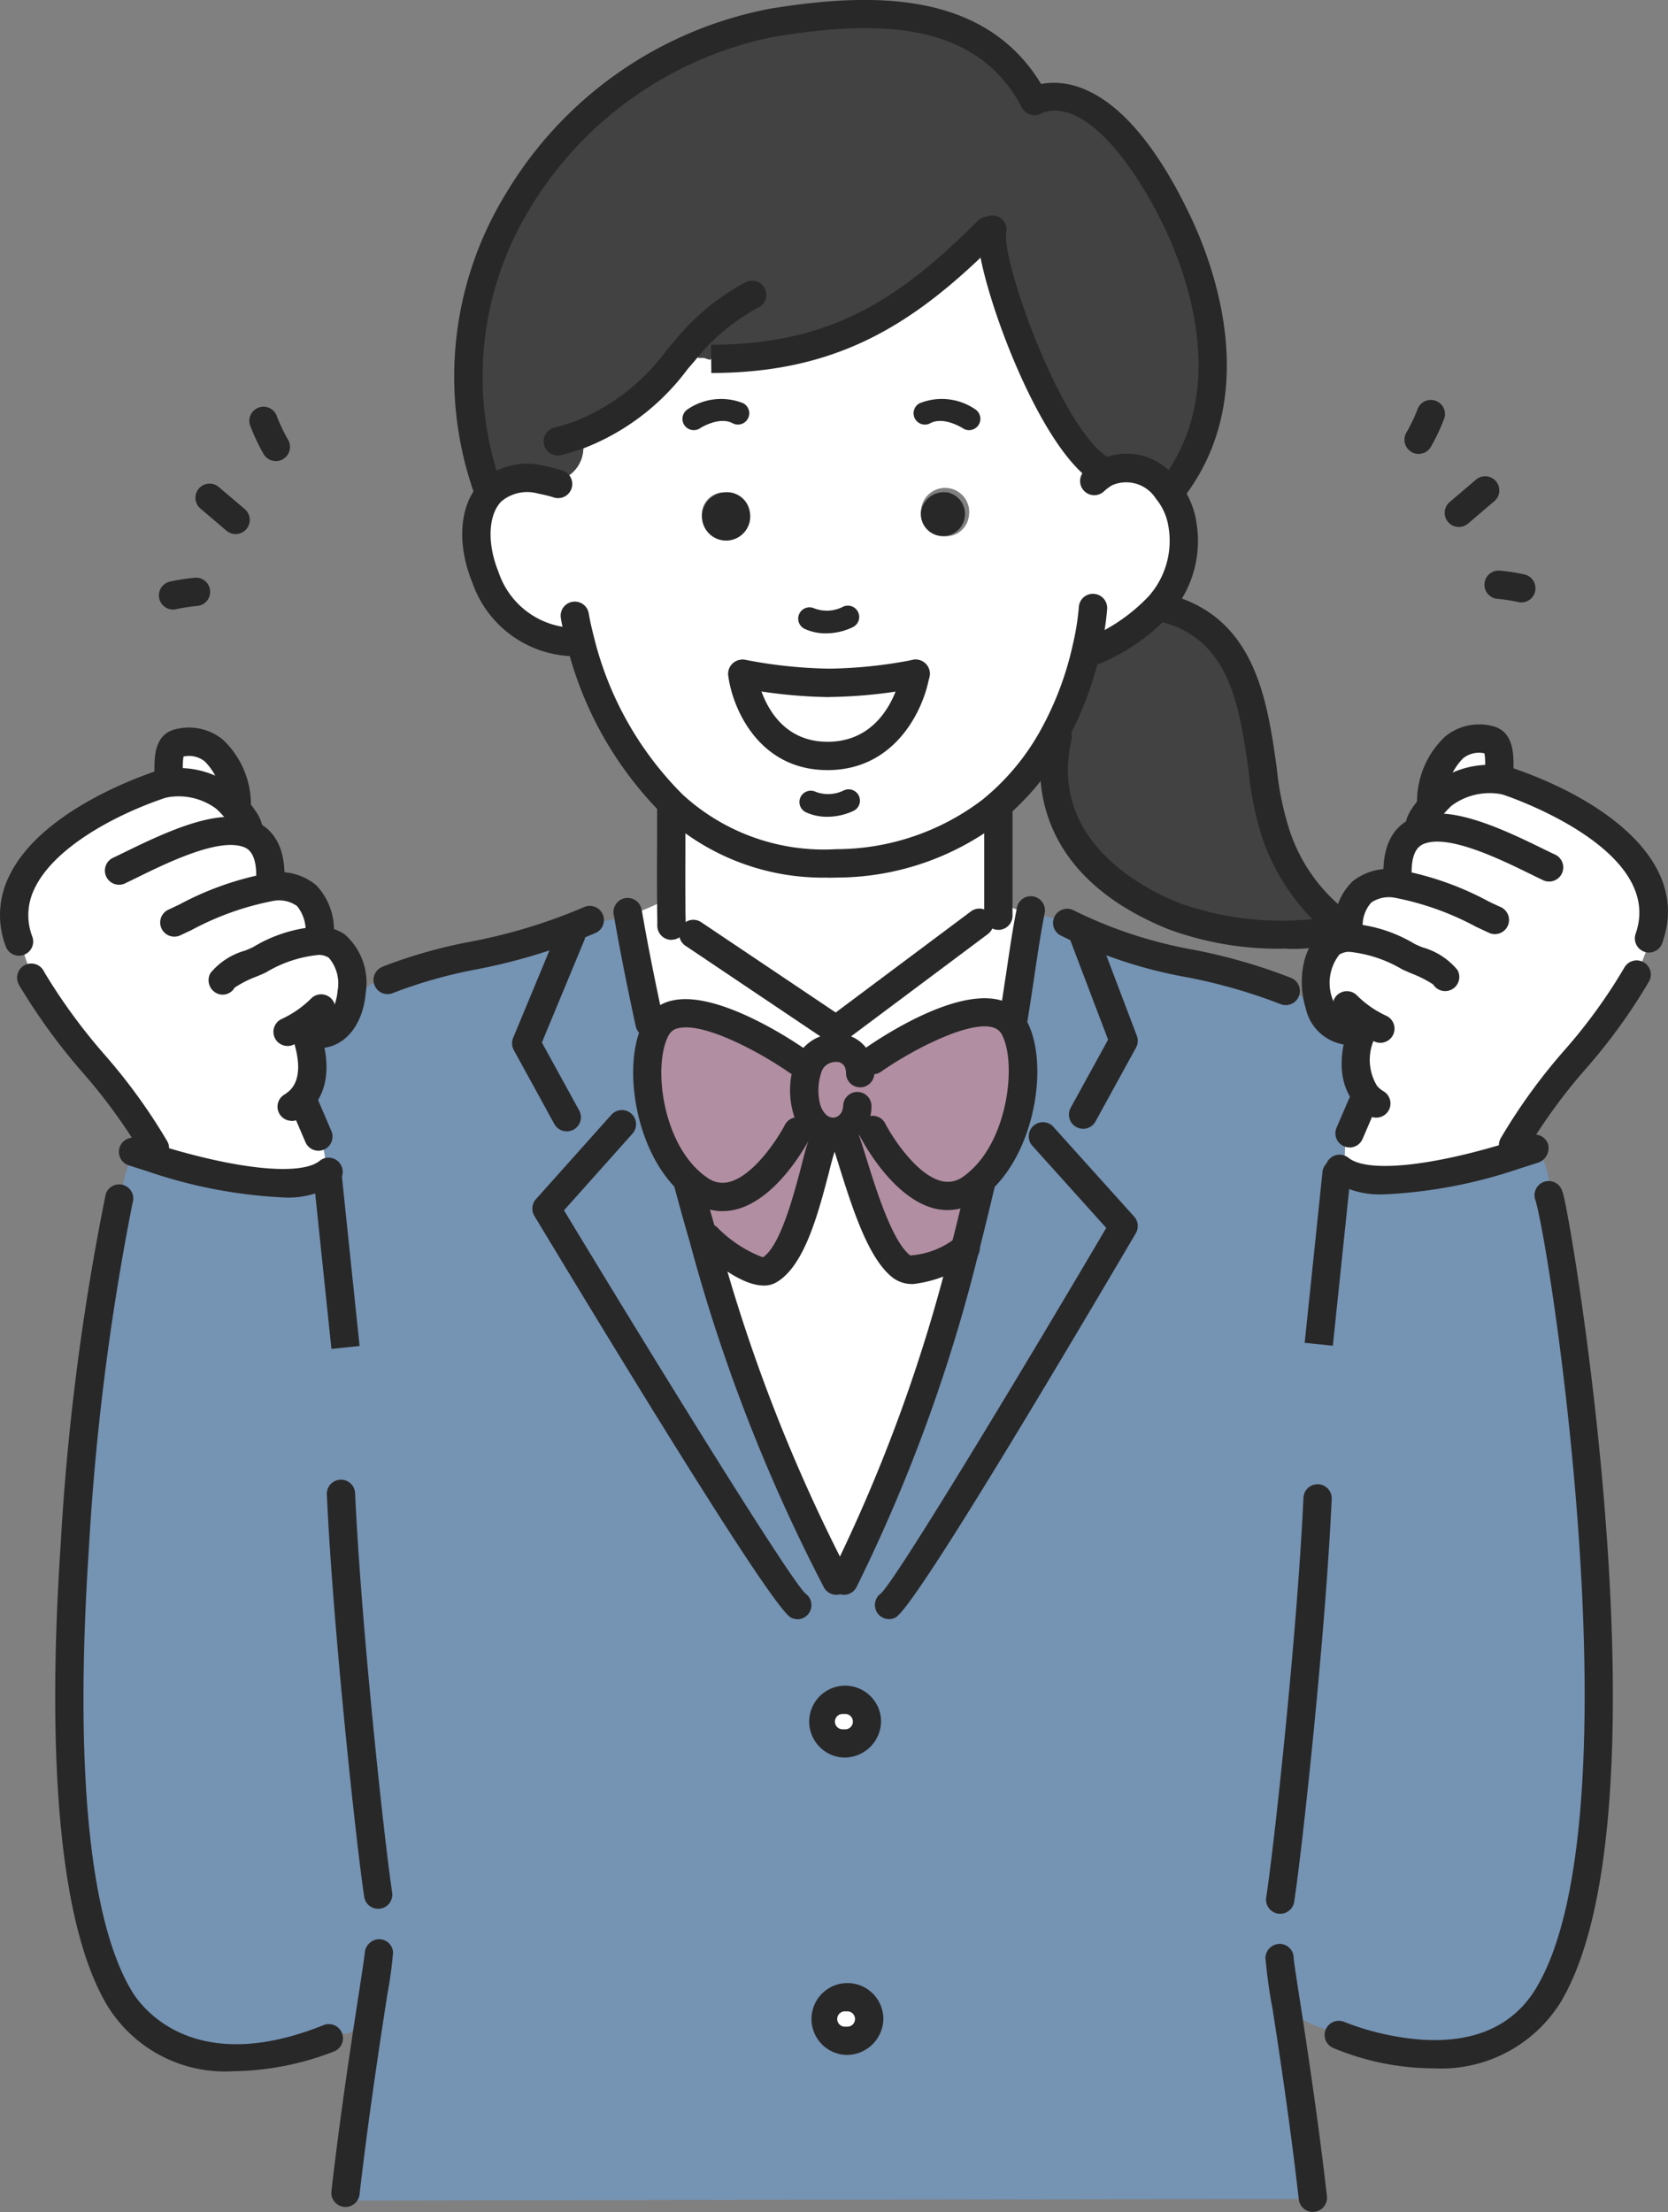 <svg xmlns="http://www.w3.org/2000/svg" xmlns:xlink="http://www.w3.org/1999/xlink" width="77.943" height="103.352" viewBox="0 0 77.943 103.352">
  <rect x="0" y="0" width="77.943" height="103.352" fill="#808080" stroke="none"/>
  <defs>
    <clipPath id="clip-path">
      <rect id="長方形_119" data-name="長方形 119" width="77.943" height="103.352" fill="none"/>
    </clipPath>
  </defs>
  <g id="fs_240501_senbatsu_img04" transform="translate(0 0)">
    <g id="グループ_162" data-name="グループ 162" transform="translate(0 -0.001)" clip-path="url(#clip-path)">
      <path id="パス_989" data-name="パス 989" d="M17.487,25.2,17,25.34c-3.609,0-5.462-5.243-3.64-7.043a2.5,2.5,0,0,1,2.307-.535l1.031-.048a1.583,1.583,0,0,0,.943-1.54l-.192-.512c2.451-.885,3.619-2.425,4.9-3.89l.508.211.174.086h.253l.26.084.074-.037c5.662-.005,9.053-2.117,12.927-5.991l.19.06c-.185,1.592,2.613,9.566,5.1,11.117l.211.132a2.273,2.273,0,0,1,2.863.794,3.339,3.339,0,0,1,.73,1.65,4.529,4.529,0,0,1-1.084,3.762,8.937,8.937,0,0,1-2.947,2.069l-.45-.1a15.6,15.6,0,0,1-1.513,4.064,11.764,11.764,0,0,1-2.937,3.551,11.888,11.888,0,0,1-7.223,2.46,10.408,10.408,0,0,1-7.64-2.715A16.386,16.386,0,0,1,17.487,25.2m18.174-5.725a1.128,1.128,0,1,0-1.211.92,1.076,1.076,0,0,0,1.211-.92m-6.6,11.191c3.482,0,4.107-3.836,4.107-3.836a22.348,22.348,0,0,1-4.017.422,22.728,22.728,0,0,1-4.036-.422h-.037s.5,3.836,3.984,3.836M24.4,20.4a1.032,1.032,0,1,0-1.212-.92,1.079,1.079,0,0,0,1.212.92" transform="translate(9.611 4.654)" fill="#fff"/>
      <path id="パス_990" data-name="パス 990" d="M37.021,32.689l-.517-.227A1.55,1.55,0,0,1,35.1,31.2a2.724,2.724,0,0,1,.561-2.847,1.5,1.5,0,0,1,.818-.248l-.016-.282a1.909,1.909,0,0,1,.011-.248c.079-1.666,1.022-2.106,2.222-2l.063-.528c0-1.191.45-1.779,1.14-1.99l-.028-.1c-.241-.111.227-.725.616-1.149A3.741,3.741,0,0,1,40.9,21.4a3.63,3.63,0,0,1,2.775-.656,2.541,2.541,0,0,1,.329.09c3.146,1.089,7.7,3.646,6.544,7.181-.028.649-.477,1.216-.477,1.8l-.137.016c-1.543,2.836-4.228,5.127-5.778,7.974l.137.445c-1.988.623-6.765,1.92-8.279.623l.28-.633a2.57,2.57,0,0,1,.262-1.218l.048.021.614-1.418.091-.143a2.9,2.9,0,0,1-.292-2.789" transform="translate(26.543 15.707)" fill="#fff"/>
      <path id="パス_991" data-name="パス 991" d="M13.549,34.681l-.069.011-.7-1.631-.185-.042c.841-.809.656-2.1.322-3.095L13.5,29.9c.936,0,1.455-.968,1.54-1.985l.3.032c.371-.185.964-.688,1.429-.688l.032.081c2.551-1.091,6.039-1.223,9.371-2.768l.121.079a5.7,5.7,0,0,0,1.673-.292c.09.54.422,2.4.994,5.032l.3.26c-.857,1.587-.417,5.375,1.584,7.163l-.074.081c.222.836.459,1.693.714,2.56a80.388,80.388,0,0,0,6.206,15.98h.355A75.553,75.553,0,0,0,43.7,39.919c.282-1.1.524-2.111.741-3.026l-.079-.086c2.038-1.772,2.493-5.608,1.629-7.2a1.289,1.289,0,0,0-.4-.456l.38-.021c.318-2.022.519-3.614.772-4.884a13.683,13.683,0,0,1,1.721.435l-.005.021c2.794,1.656,7.36,1.932,10.223,3.185l.164.063c.387,0,.735.371,1.112.371l.29.169a1.552,1.552,0,0,0,1.4,1.265l.519.227a2.9,2.9,0,0,0,.29,2.789l-.09.143-.614,1.418-.048-.021a2.576,2.576,0,0,0-.264,1.218l-.282.635c1.513,1.295,6.292,0,8.282-.625.417-.127.707-.229.825-.266h.005c.7.5.651,1.46.883,2.249l-.143.055c.725,2.655,4.793,29.138-.058,37.235-2.894,4.819-9.8,1.856-9.8,1.856l-.021.032c-.6-.369-1.418-.487-1.862-.931l-.482.069c.322,2.117.783,5.206,1.154,8.439v.049l-45.2.079v-.361c.333-2.9.741-5.683,1.052-7.751l-.4-.065-.187.091-.179.185-.185.1h-.276l-.185.09-.185.09-.185.1h-.187c-1.01.4-7,2.493-9.646-1.914C-.765,66.7,3.574,39.284,4.172,37.591l.079-.1a8.347,8.347,0,0,1,.572-2.083c.032.005.361.121.878.28,1.99.625,6.769,1.921,8.282.625l-.245-.355c.143-.438-.116-.852-.19-1.274M39.217,75.92a1.081,1.081,0,1,0-1.079,1.015,1.047,1.047,0,0,0,1.079-1.015m-.106-13.895a1.081,1.081,0,1,0-1.079,1.015,1.051,1.051,0,0,0,1.079-1.015" transform="translate(1.4 18.415)" fill="#7593b3"/>
      <path id="パス_992" data-name="パス 992" d="M41.364,21.486l-.011.063a3.633,3.633,0,0,0-2.773.656,3.768,3.768,0,0,0-.417.413l-.155-.065c0-1.057.693-3.3,2.683-2.887.825.169.274,1.64.672,1.819" transform="translate(28.868 14.9)" fill="#fff"/>
      <path id="パス_993" data-name="パス 993" d="M41.427,31.055c0,.011-.005.016-.016.026-.577.435-4.821.73-7.837-.5-2.138-.867-6.556-3.354-5.4-8.381l-.164-.09a15.666,15.666,0,0,0,1.513-4.064l.449.1a8.918,8.918,0,0,0,2.947-2.069l.106.086c5.266,1.226,4.191,7.777,5.393,10.74a9.07,9.07,0,0,0,3.011,4.149" transform="translate(21.254 12.214)" fill="#424243"/>
      <path id="パス_994" data-name="パス 994" d="M22.512,16.142c-1.281,1.466-2.449,3.005-4.9,3.889l.192.514a1.583,1.583,0,0,1-.943,1.54l-1.031.048a2.5,2.5,0,0,0-2.307.535l-.192-.116C9.574,11.279,18.507,2.073,26.671.771c4.619-.741,9.815-.9,12.206,3.656l.011-.005c1.71-.73,4.265.567,6.706,5.715.889,1.877,3.264,7.693-.171,12.308l-.348.153a2.274,2.274,0,0,0-2.863-.794L42,21.673c-2.488-1.552-5.287-9.524-5.1-11.118l-.192-.058c-3.873,3.874-7.265,5.984-12.925,5.989l-.074.039-.26-.086h-.253l-.174-.084Z" transform="translate(9.453 0.284)" fill="#424243"/>
      <path id="パス_995" data-name="パス 995" d="M29.792,24.091v-.053h.359a4.626,4.626,0,0,0,1.128.364c-.253,1.27-.456,2.863-.772,4.884l-.382.021c-1.7-1.179-6.2,1.969-6.2,1.969l-.688.084a1.063,1.063,0,0,0-1.036-.667l.011-.83,6.651-4.974.132-.069.063-.132.2-.132.132-.134.07-.132.132-.137.132-.063Z" transform="translate(16.861 18.258)" fill="#fff"/>
      <path id="パス_996" data-name="パス 996" d="M22.707,32.459a1.344,1.344,0,0,1-1.228-1.052,3.31,3.31,0,0,1,.069-1.99,1.685,1.685,0,0,1,.155-.3,1.378,1.378,0,0,1,1.137-.581,1.065,1.065,0,0,1,1.038.667l.688-.086s4.5-3.148,6.2-1.967a1.319,1.319,0,0,1,.4.454c.862,1.594.406,5.43-1.631,7.2l.079.084c-.216.917-.459,1.927-.741,3.026-.2.139-2.18,1.439-2.963.853-1.332-1.012-2.233-4.974-2.7-6.118h-.89Z" transform="translate(16.222 20.418)" fill="#b18ea1"/>
      <path id="パス_997" data-name="パス 997" d="M32.186,26.907l-6.651,4.974L18.863,27.4l-.037.037a2.928,2.928,0,0,1-.985-.588c-.005-.35-.011-.667-.011-.962-.016-1.726,0-2.646,0-4.4l.1-.1A10.408,10.408,0,0,0,25.567,24.1a11.881,11.881,0,0,0,7.223-2.46l.327.111v4.36h-.069l-.132.063-.132.137-.069.132-.132.134-.2.132-.063.132Z" transform="translate(13.537 16.241)" fill="#fff"/>
      <path id="パス_998" data-name="パス 998" d="M25.672,13.075A1.032,1.032,0,1,1,24.46,14a1.076,1.076,0,0,1,1.212-.92" transform="translate(18.574 9.928)" fill="#282828"/>
      <path id="パス_999" data-name="パス 999" d="M30.907,35.425a75.536,75.536,0,0,1-5.662,15.519h-.354a80.285,80.285,0,0,1-6.208-15.98l.181-.053s2.11,1.964,2.882,1.524c1.476-.836,2.117-5.064,2.609-6.274h.889c.466,1.142,1.365,5.106,2.7,6.116.783.588,2.762-.714,2.963-.852" transform="translate(14.191 22.909)" fill="#fff"/>
      <path id="パス_1000" data-name="パス 1000" d="M27.8,17.894S27.179,21.73,23.7,21.73s-3.984-3.836-3.984-3.836h.037a22.638,22.638,0,0,0,4.036.424,22.26,22.26,0,0,0,4.017-.424" transform="translate(14.972 13.592)" fill="#fff"/>
      <path id="パス_1001" data-name="パス 1001" d="M22.937,53.037a1.018,1.018,0,1,1-1.079,1.015,1.047,1.047,0,0,1,1.079-1.015" transform="translate(16.601 40.283)" fill="#fff"/>
      <path id="パス_1002" data-name="パス 1002" d="M22.876,45.14A1.018,1.018,0,1,1,21.8,46.155a1.051,1.051,0,0,1,1.079-1.015" transform="translate(16.555 34.285)" fill="#fff"/>
      <path id="パス_1003" data-name="パス 1003" d="M18.706,24.9a2.922,2.922,0,0,0,.984.588l.037-.037L26.4,29.937l-.011.83a1.376,1.376,0,0,0-1.138.582,1.607,1.607,0,0,0-.153.3l-.514-.253s-5.391-3.772-6.6-1.513l-.3-.26c-.572-2.634-.906-4.492-1-5.03a11.7,11.7,0,0,0,1.577-.651H18.7c0,.3.005.614.011.962" transform="translate(12.672 18.185)" fill="#fff"/>
      <path id="パス_1004" data-name="パス 1004" d="M19.183,34.795c-2-1.788-2.439-5.578-1.582-7.165,1.211-2.259,6.6,1.513,6.6,1.513l.514.255a3.292,3.292,0,0,0-.07,1.988,1.348,1.348,0,0,0,1.228,1.054l-.38.19c-.493,1.212-1.133,5.439-2.609,6.276C22.115,39.345,20,37.383,20,37.383l-.179.053c-.253-.869-.493-1.726-.714-2.562Z" transform="translate(13.053 20.439)" fill="#b18ea1"/>
      <path id="パス_1005" data-name="パス 1005" d="M20.882,14a1.128,1.128,0,1,1-1.218-.92,1.082,1.082,0,0,1,1.218.92" transform="translate(14.157 9.928)" fill="#282828"/>
      <path id="パス_1006" data-name="パス 1006" d="M12.414,25.667c1.26-.116,2.233.371,2.233,2.243l-.016.274a1.516,1.516,0,0,1,.82.25,2.374,2.374,0,0,1,.7,2.127c-.084,1.015-.6,1.983-1.54,1.983l-.582.021c.334,1,.519,2.287-.322,3.1l.185.042.7,1.629.069-.011c.074.424.334.836.19,1.276l.245.354c-1.513,1.3-6.292,0-8.282-.625l.139-.443c-1.5-2.757-4.064-4.99-5.62-7.7l.111-.063A5.113,5.113,0,0,1,.71,28.211L.6,28.221c-1.307-3.591,3.317-6.206,6.5-7.3a2.341,2.341,0,0,1,.333-.091,3.6,3.6,0,0,1,2.768.651,4.078,4.078,0,0,1,.419.413c.385.422.857,1.036.612,1.147l-.026.1c.688.211,1.138.8,1.138,1.988Z" transform="translate(0.286 15.773)" fill="#fff"/>
      <path id="パス_1007" data-name="パス 1007" d="M7.737,22.638l-.153.063a3.818,3.818,0,0,0-.419-.412A3.587,3.587,0,0,0,4.4,21.639l-.016-.069c.4-.181-.153-1.652.672-1.821,1.99-.408,2.683,1.832,2.683,2.889" transform="translate(3.328 14.963)" fill="#fff"/>
      <path id="パス_1008" data-name="パス 1008" d="M27.358,29.029a11,11,0,0,1-7.65-2.894,16.981,16.981,0,0,1-4.559-8.09c-.181-.7-.25-1.131-.252-1.151a.661.661,0,0,1,1.307-.2c0,.005.062.4.223,1.021A15.669,15.669,0,0,0,20.6,25.158,9.768,9.768,0,0,0,27.774,27.7a11.29,11.29,0,0,0,6.832-2.317,11.04,11.04,0,0,0,2.768-3.35,14.764,14.764,0,0,0,1.448-3.89,11.98,11.98,0,0,0,.282-1.751.655.655,0,0,1,.7-.621.662.662,0,0,1,.623.7,13.25,13.25,0,0,1-.311,1.967,16.105,16.105,0,0,1-1.58,4.235,12.4,12.4,0,0,1-3.1,3.748,12.594,12.594,0,0,1-7.615,2.606c-.153.005-.306.007-.457.007" transform="translate(11.309 11.977)" fill="#282828"/>
      <path id="パス_1009" data-name="パス 1009" d="M17.292,21.291a5.105,5.105,0,0,1-4.54-3.424c-.767-1.867-.6-3.732.435-4.751a3.116,3.116,0,0,1,2.886-.716,7.592,7.592,0,0,1,.852.211.661.661,0,1,1-.387,1.263,6.022,6.022,0,0,0-.7-.171,1.884,1.884,0,0,0-1.726.354c-.626.619-.684,1.979-.141,3.306a3.815,3.815,0,0,0,3.317,2.6.662.662,0,0,1,0,1.323" transform="translate(9.324 9.364)" fill="#282828"/>
      <path id="パス_1010" data-name="パス 1010" d="M29.447,21.881a.661.661,0,0,1-.285-1.258,8.311,8.311,0,0,0,2.733-1.906,3.9,3.9,0,0,0,.927-3.245,2.692,2.692,0,0,0-.588-1.318,1.644,1.644,0,0,0-2.034-.63,2.066,2.066,0,0,0-.412.308.662.662,0,0,1-.906-.964,3.3,3.3,0,0,1,.688-.507,2.9,2.9,0,0,1,3.69.957,4.014,4.014,0,0,1,.874,1.986,5.211,5.211,0,0,1-1.242,4.279,9.513,9.513,0,0,1-3.16,2.231.666.666,0,0,1-.285.065" transform="translate(21.779 9.145)" fill="#282828"/>
      <path id="パス_1011" data-name="パス 1011" d="M22.5,17.373a2.323,2.323,0,0,1-1.008-.215.529.529,0,0,1,.457-.954,1.642,1.642,0,0,0,1.32-.063.53.53,0,1,1,.457.955,2.881,2.881,0,0,1-1.226.276" transform="translate(16.098 12.221)" fill="#282828"/>
      <path id="パス_1012" data-name="パス 1012" d="M22.531,22.244a2.327,2.327,0,0,1-1-.211.529.529,0,1,1,.459-.954,1.653,1.653,0,0,0,1.32-.069.529.529,0,0,1,.457.954,2.891,2.891,0,0,1-1.237.28" transform="translate(16.125 15.919)" fill="#282828"/>
      <path id="パス_1013" data-name="パス 1013" d="M31.733,18.281a.655.655,0,0,1-.35-.1c-2.731-1.7-5.611-10-5.407-11.755a1.453,1.453,0,0,1,.048-.238.662.662,0,0,1,1.272.364l-.005.016c-.162,1.4,2.541,9.086,4.793,10.49a.662.662,0,0,1-.35,1.223" transform="translate(19.721 4.337)" fill="#282828"/>
      <path id="パス_1014" data-name="パス 1014" d="M34.294,21.719a.661.661,0,0,1-.53-1.056c3.093-4.156,1.1-9.517.1-11.63C32.432,6.007,30.04,2.78,28.02,3.644A.661.661,0,1,1,27.5,2.428c.917-.392,4.172-1.114,7.561,6.039,1.1,2.33,3.285,8.256-.236,12.985a.658.658,0,0,1-.531.267" transform="translate(20.582 1.671)" fill="#282828"/>
      <path id="パス_1015" data-name="パス 1015" d="M13.621,23.5a.665.665,0,0,1-.628-.452A16.362,16.362,0,0,1,14.512,8.986,18.369,18.369,0,0,1,26.856.4c4.628-.743,10.27-.961,12.88,3.969a.662.662,0,0,1-1.026.823.64.64,0,0,1-.086-.107.721.721,0,0,1-.042-.069C36.384.826,31.526.993,27.066,1.707A17.268,17.268,0,0,0,15.641,9.672a15.078,15.078,0,0,0-1.392,12.952.664.664,0,0,1-.419.838.676.676,0,0,1-.209.033" transform="translate(9.164 0.001)" fill="#282828"/>
      <path id="パス_1016" data-name="パス 1016" d="M34.284,59.483a.68.68,0,0,1-.1-.007.662.662,0,0,1-.552-.755c.364-2.347,1.45-12.339,1.74-18.677a.661.661,0,0,1,1.321.062c-.292,6.38-1.388,16.45-1.754,18.818a.663.663,0,0,1-.653.56" transform="translate(25.536 29.936)" fill="#282828"/>
      <path id="パス_1017" data-name="パス 1017" d="M11.08,59.352a.66.66,0,0,1-.653-.561c-.366-2.409-1.46-12.521-1.747-18.816A.661.661,0,0,1,10,39.913c.285,6.255,1.369,16.291,1.733,18.679a.663.663,0,0,1-.554.753.641.641,0,0,1-.1.007" transform="translate(6.592 29.835)" fill="#282828"/>
      <path id="パス_1018" data-name="パス 1018" d="M26.855,12.065a.515.515,0,0,1-.294-.09c-.012-.007-.89-.57-1.52-.232a.529.529,0,0,1-.5-.933,2.769,2.769,0,0,1,2.611.287.53.53,0,0,1-.3.968" transform="translate(18.428 8.034)" fill="#282828"/>
      <path id="パス_1019" data-name="パス 1019" d="M18.656,12.064a.528.528,0,0,1-.3-.966,2.77,2.77,0,0,1,2.609-.289.529.529,0,1,1-.5.933c-.63-.336-1.511.227-1.518.234a.535.535,0,0,1-.294.088" transform="translate(13.767 8.034)" fill="#282828"/>
      <path id="パス_1020" data-name="パス 1020" d="M25.372,30.457A.66.66,0,0,1,25,30.344L18.33,25.863a.661.661,0,0,1,.737-1.1l6.283,4.219,6.318-4.723a.661.661,0,1,1,.794,1.057l-6.695,5.006a.657.657,0,0,1-.4.132" transform="translate(13.7 18.327)" fill="#282828"/>
      <path id="パス_1021" data-name="パス 1021" d="M38.947,32.363a14.876,14.876,0,0,1-5.347-.917c-6.7-2.72-6.134-7.686-5.8-9.141a.661.661,0,1,1,1.29.294c-1.057,4.615,3.15,6.867,5.008,7.622a14.248,14.248,0,0,0,6.241.76A10.3,10.3,0,0,1,38.076,27.4a14.86,14.86,0,0,1-.707-3.315c-.433-3.074-.882-6.252-4.221-7.031a.661.661,0,0,1,.3-1.288c4.223.985,4.781,4.95,5.231,8.134a14,14,0,0,0,.623,3,7.894,7.894,0,0,0,2.574,3.655.927.927,0,0,1,.486.743.733.733,0,0,1-.209.493.8.8,0,0,1-.07.062,6.789,6.789,0,0,1-3.135.5M41.2,31.71h0Z" transform="translate(20.98 11.965)" fill="#282828"/>
      <path id="パス_1022" data-name="パス 1022" d="M18.9,13.064l-.016-1.323c5.593-.005,8.808-2.129,12.475-5.8a.661.661,0,0,1,.934.936c-3.813,3.813-7.383,6.178-13.393,6.183" transform="translate(14.34 4.369)" fill="#282828"/>
      <path id="パス_1023" data-name="パス 1023" d="M15.09,15.623a.662.662,0,0,1-.16-1.3c.308-.076.621-.171.959-.289a9.751,9.751,0,0,0,4.286-3.315l.333-.385A10.828,10.828,0,0,1,23.89,7.523a.661.661,0,1,1,.593,1.182A9.64,9.64,0,0,0,21.505,11.2l-.329.38a10.955,10.955,0,0,1-4.846,3.7c-.382.134-.734.239-1.08.327a.711.711,0,0,1-.16.019" transform="translate(10.959 5.661)" fill="#282828"/>
      <path id="パス_1024" data-name="パス 1024" d="M22.7,50.926a.662.662,0,0,1-.591-.957A75.355,75.355,0,0,0,27.72,34.582c.28-1.1.521-2.1.737-3.016a.662.662,0,0,1,1.288.3c-.218.918-.463,1.934-.744,3.037A76.432,76.432,0,0,1,23.29,50.56a.659.659,0,0,1-.591.366" transform="translate(16.737 23.589)" fill="#282828"/>
      <path id="パス_1025" data-name="パス 1025" d="M27.208,30.14a.528.528,0,0,1-.1-.009.661.661,0,0,1-.551-.755c.109-.7.2-1.341.294-1.939.167-1.13.311-2.106.479-2.949.009-.06.021-.127.035-.187a.662.662,0,0,1,1.291.289.579.579,0,0,0-.016.076c0,.019-.005.039-.009.058-.162.816-.306,1.784-.472,2.907-.09.6-.187,1.251-.3,1.95a.661.661,0,0,1-.653.56" transform="translate(20.162 18.066)" fill="#282828"/>
      <path id="パス_1026" data-name="パス 1026" d="M25.485,50.924a.66.66,0,0,1-.579-.341,79.524,79.524,0,0,1-6.264-16.117c-.255-.869-.494-1.733-.718-2.574a.661.661,0,1,1,1.277-.34c.222.83.459,1.684.711,2.546a78.256,78.256,0,0,0,6.151,15.844.662.662,0,0,1-.579.982" transform="translate(13.597 23.591)" fill="#282828"/>
      <path id="パス_1027" data-name="パス 1027" d="M17.979,30.359a.661.661,0,0,1-.646-.521c-.67-3.091-.987-4.985-1-5.064l-.028-.137a.661.661,0,1,1,1.3-.26l.033.158c.016.1.327,1.962.992,5.022a.661.661,0,0,1-.507.787.652.652,0,0,1-.141.016" transform="translate(12.373 18.111)" fill="#282828"/>
      <path id="パス_1028" data-name="パス 1028" d="M26.518,53.265a.643.643,0,0,1-.292-.07c-.632-.313-4.666-6.628-11.993-18.769a.662.662,0,0,1,.072-.783L17.83,29.7a.661.661,0,1,1,.987.88l-3.2,3.584c4.036,6.679,10.43,17.058,11.275,17.9a.663.663,0,0,1-.375,1.209m.3-1.255h0" transform="translate(10.738 22.388)" fill="#282828"/>
      <path id="パス_1029" data-name="パス 1029" d="M23.9,53.03a.662.662,0,0,1-.373-1.209c.827-.825,6.771-10.7,10.52-17.071l-3.475-3.862A.662.662,0,0,1,31.551,30l3.8,4.223a.663.663,0,0,1,.077.778C28.6,46.6,24.823,52.647,24.189,52.96a.65.65,0,0,1-.294.07m-.389-1.193Zm.1-.062h0" transform="translate(17.646 22.623)" fill="#282828"/>
      <path id="パス_1030" data-name="パス 1030" d="M16.155,34.294a.661.661,0,0,1-.581-.343L13.681,30.5a.659.659,0,0,1-.032-.572l2.106-5.074a.661.661,0,1,1,1.221.508l-1.983,4.781,1.74,3.171a.662.662,0,0,1-.26.9.674.674,0,0,1-.318.081" transform="translate(10.329 18.568)" fill="#282828"/>
      <path id="パス_1031" data-name="パス 1031" d="M29.049,34.188a.68.68,0,0,1-.318-.081.662.662,0,0,1-.26-.9l1.747-3.181-1.786-4.7a.662.662,0,0,1,1.237-.47l1.893,4.99a.66.66,0,0,1-.039.552l-1.893,3.45a.661.661,0,0,1-.581.343" transform="translate(21.561 18.552)" fill="#282828"/>
      <path id="パス_1032" data-name="パス 1032" d="M21,36.438a2.6,2.6,0,0,1-1.473-.473,4.218,4.218,0,0,1-.5-.4c-2.145-1.916-2.748-6.053-1.717-7.965a1.973,1.973,0,0,1,1.314-1c2.168-.516,5.84,1.994,6.252,2.282a.661.661,0,0,1-.758,1.084c-1.369-.955-3.987-2.368-5.187-2.078a.637.637,0,0,0-.456.336c-.713,1.32-.341,4.765,1.441,6.359a2.955,2.955,0,0,0,.359.283,1.2,1.2,0,0,0,1.029.206c1.149-.289,2.27-2.023,2.606-2.667a.661.661,0,0,1,1.174.609c-.15.29-1.525,2.854-3.454,3.341a2.558,2.558,0,0,1-.626.079" transform="translate(12.768 20.154)" fill="#282828"/>
      <path id="パス_1033" data-name="パス 1033" d="M26.962,36.406a2.572,2.572,0,0,1-.628-.079c-1.928-.489-3.3-3.053-3.456-3.343a.662.662,0,1,1,1.175-.609c.334.644,1.457,2.379,2.606,2.669a1.205,1.205,0,0,0,1.028-.2,2.7,2.7,0,0,0,.306-.245c1.8-1.566,2.2-5.092,1.5-6.4a.645.645,0,0,0-.2-.227c-.9-.623-3.779.806-5.442,1.967a.661.661,0,1,1-.758-1.084c.813-.57,4.974-3.341,6.957-1.971a1.977,1.977,0,0,1,.607.684c1.049,1.939.422,6.1-1.777,8.016a4.21,4.21,0,0,1-.443.348,2.587,2.587,0,0,1-1.469.472" transform="translate(17.32 20.135)" fill="#282828"/>
      <path id="パス_1034" data-name="パス 1034" d="M22.993,32.694a1.989,1.989,0,0,1-1.855-1.5,3.951,3.951,0,0,1,.081-2.446,2.265,2.265,0,0,1,.213-.415,2.037,2.037,0,0,1,1.693-.883,1.724,1.724,0,0,1,1.654,1.087,2.029,2.029,0,0,1,.141.785.662.662,0,0,1-1.323,0,.771.771,0,0,0-.046-.29.418.418,0,0,0-.426-.259.718.718,0,0,0-.586.285.877.877,0,0,0-.086.172,2.688,2.688,0,0,0-.06,1.545c.125.377.35.6.6.6.215,0,.456-.178.472-.567a.661.661,0,1,1,1.321.055,1.829,1.829,0,0,1-1.793,1.835" transform="translate(15.936 20.846)" fill="#282828"/>
      <path id="パス_1035" data-name="パス 1035" d="M25.925,37.372a1.5,1.5,0,0,1-.924-.28c-1.086-.823-1.807-2.916-2.509-5.171-.162-.521-.3-.968-.406-1.225a.662.662,0,0,1,1.226-.5c.125.31.266.76.443,1.33.45,1.45,1.207,3.876,2.041,4.51a3.841,3.841,0,0,0,2.191-.871L28,35.16a.662.662,0,0,1,.86,1,.874.874,0,0,1-.123.1,5.89,5.89,0,0,1-2.808,1.114" transform="translate(16.738 22.623)" fill="#282828"/>
      <path id="パス_1036" data-name="パス 1036" d="M21.7,37.442c-1.013,0-2.316-1.049-3.079-1.76a.662.662,0,0,1,.9-.969,5.863,5.863,0,0,0,2.143,1.411C22.48,35.6,23.1,33.23,23.478,31.8a15.484,15.484,0,0,1,.473-1.606.662.662,0,0,1,1.226.5,14.777,14.777,0,0,0-.421,1.445C24.242,34.1,23.6,36.55,22.282,37.3a1.156,1.156,0,0,1-.581.144" transform="translate(13.984 22.623)" fill="#282828"/>
      <path id="パス_1037" data-name="パス 1037" d="M23.161,48.119a1.679,1.679,0,1,1,1.74-1.677,1.712,1.712,0,0,1-1.74,1.677m0-2.032a.359.359,0,1,0,0,.709.36.36,0,1,0,0-.709" transform="translate(16.27 34)" fill="#282828"/>
      <path id="パス_1038" data-name="パス 1038" d="M23.222,56.016a1.679,1.679,0,1,1,1.74-1.679,1.711,1.711,0,0,1-1.74,1.679m0-2.032a.359.359,0,1,0,0,.709.359.359,0,1,0,0-.709" transform="translate(16.316 39.998)" fill="#282828"/>
      <path id="パス_1039" data-name="パス 1039" d="M24.057,19.265a23.18,23.18,0,0,1-4.172-.436.661.661,0,0,1,.269-1.3,22.284,22.284,0,0,0,3.9.408,21.813,21.813,0,0,0,3.88-.408.661.661,0,1,1,.273,1.293,22.563,22.563,0,0,1-4.152.438" transform="translate(14.703 13.307)" fill="#282828"/>
      <path id="パス_1040" data-name="パス 1040" d="M23.984,22.677c-3.218,0-4.443-2.886-4.642-4.413a.662.662,0,0,1,1.313-.171c.019.135.477,3.26,3.329,3.26,2.886,0,3.431-3.146,3.452-3.281a.662.662,0,0,1,1.307.213c-.248,1.518-1.561,4.392-4.759,4.392" transform="translate(14.687 13.306)" fill="#282828"/>
      <path id="パス_1041" data-name="パス 1041" d="M38.843,28.636a.65.65,0,0,1-.266-.056,25.582,25.582,0,0,0-4.286-1.233,21.656,21.656,0,0,1-6.009-1.988.662.662,0,0,1,.676-1.138,20.836,20.836,0,0,0,5.629,1.839,26.157,26.157,0,0,1,4.522,1.311.661.661,0,0,1-.266,1.267" transform="translate(21.235 18.326)" fill="#282828"/>
      <path id="パス_1042" data-name="パス 1042" d="M10.582,28.178a.661.661,0,0,1-.245-1.276l.072-.032a23.148,23.148,0,0,1,3.98-1.13,25.681,25.681,0,0,0,5.359-1.624.661.661,0,0,1,.556,1.2,27.157,27.157,0,0,1-5.627,1.716,22.207,22.207,0,0,0-3.762,1.061l-.09.037a.671.671,0,0,1-.245.048" transform="translate(7.535 18.272)" fill="#282828"/>
      <path id="パス_1043" data-name="パス 1043" d="M35.822,64.144a.66.66,0,0,1-.656-.586c-.357-3.121-.8-6.137-1.151-8.416l-.069-.447a23.985,23.985,0,0,1-.34-2.437.674.674,0,0,1,.684-.639.663.663,0,0,1,.637.684c.007.141.155,1.089.326,2.187l.069.45c.35,2.291.8,5.324,1.158,8.465a.661.661,0,0,1-.582.732.547.547,0,0,1-.076.005" transform="translate(25.525 39.207)" fill="#282828"/>
      <path id="パス_1044" data-name="パス 1044" d="M9.462,64.006A.547.547,0,0,1,9.386,64a.66.66,0,0,1-.582-.732c.333-2.9.739-5.676,1.056-7.775l.239-1.561c.137-.887.255-1.652.262-1.795a.69.69,0,0,1,.667-.642.651.651,0,0,1,.656.628,20.111,20.111,0,0,1-.278,2.011l-.238,1.557c-.315,2.087-.72,4.853-1.05,7.728a.662.662,0,0,1-.656.586" transform="translate(6.683 39.113)" fill="#282828"/>
      <path id="パス_1045" data-name="パス 1045" d="M26.8,27.335a.661.661,0,0,1-.662-.662v-4.8a.662.662,0,0,1,1.323,0v4.8a.661.661,0,0,1-.662.662" transform="translate(19.853 16.113)" fill="#282828"/>
      <path id="パス_1046" data-name="パス 1046" d="M18.126,27.916a.661.661,0,0,1-.662-.662l0-.283c-.005-.3-.009-.581-.009-.843-.011-1.112-.007-1.893,0-2.782,0-.484,0-1,0-1.621a.662.662,0,1,1,1.323,0c0,.621,0,1.14,0,1.626,0,.883-.007,1.659,0,2.769,0,.262,0,.535.009.829l0,.3a.661.661,0,0,1-.662.662" transform="translate(13.251 15.999)" fill="#282828"/>
      <path id="パス_1047" data-name="パス 1047" d="M40.216,72.816a12.338,12.338,0,0,1-4.636-.952.661.661,0,0,1,.521-1.216,12.431,12.431,0,0,0,3.628.829c2.484.155,4.281-.658,5.338-2.419,4.673-7.795.786-33.793-.012-36.719l-.03-.1a.661.661,0,1,1,1.253-.421l.049.151c.486,1.779,5.046,29.138-.125,37.766a6.579,6.579,0,0,1-5.986,3.077" transform="translate(26.719 23.826)" fill="#282828"/>
      <path id="パス_1048" data-name="パス 1048" d="M9.8,72.887A6.458,6.458,0,0,1,3.9,69.822c-2.69-4.489-2.673-14.187-2.182-21.531a114.959,114.959,0,0,1,2.11-16.4.661.661,0,0,1,1.247.44A117.244,117.244,0,0,0,3.042,48.379c-.684,10.263.005,17.442,2,20.762.413.69,2.787,4.015,8.838,1.64l.143-.056a.662.662,0,0,1,.493,1.228l-.153.06a13.459,13.459,0,0,1-4.561.874" transform="translate(1.116 23.89)" fill="#282828"/>
      <path id="パス_1049" data-name="パス 1049" d="M37.96,13.153a.647.647,0,0,1-.318-.083.662.662,0,0,1-.26-.9,8.233,8.233,0,0,0,.519-1.08.662.662,0,0,1,1.274.357,9.149,9.149,0,0,1-.635,1.364.66.66,0,0,1-.579.341" transform="translate(28.329 8.057)" fill="#282828"/>
      <path id="パス_1050" data-name="パス 1050" d="M7.861,13.339A.66.66,0,0,1,7.282,13a9.274,9.274,0,0,1-.635-1.357.662.662,0,0,1,1.274-.361,8.458,8.458,0,0,0,.519,1.077.662.662,0,0,1-.26.9.652.652,0,0,1-.318.083" transform="translate(5.029 8.204)" fill="#282828"/>
      <path id="パス_1051" data-name="パス 1051" d="M39.029,15.013a.662.662,0,0,1-.429-1.165l1.218-1.036a.661.661,0,1,1,.857,1.006l-1.216,1.036a.665.665,0,0,1-.429.158" transform="translate(29.14 9.611)" fill="#282828"/>
      <path id="パス_1052" data-name="パス 1052" d="M7.069,15.2a.665.665,0,0,1-.429-.158L5.423,14.007A.661.661,0,1,1,6.28,13L7.5,14.037A.662.662,0,0,1,7.069,15.2" transform="translate(3.942 9.755)" fill="#282828"/>
      <path id="パス_1053" data-name="パス 1053" d="M41.143,16.639a.7.7,0,0,1-.179-.025,8,8,0,0,0-.945-.143.661.661,0,1,1,.132-1.316,8.773,8.773,0,0,1,1.172.185.662.662,0,0,1-.179,1.3" transform="translate(29.942 11.509)" fill="#282828"/>
      <path id="パス_1054" data-name="パス 1054" d="M4.887,16.828a.661.661,0,0,1-.178-1.3,9.238,9.238,0,0,1,1.175-.185.661.661,0,1,1,.132,1.316,8.114,8.114,0,0,0-.952.143.7.7,0,0,1-.178.025" transform="translate(3.209 11.653)" fill="#282828"/>
      <path id="パス_1055" data-name="パス 1055" d="M41.017,31.465a.661.661,0,0,1-.259-1.269.925.925,0,0,1,.107-.042.669.669,0,0,1,.827.436.708.708,0,0,1-.676.874" transform="translate(30.651 22.883)" fill="#282828"/>
      <path id="パス_1056" data-name="パス 1056" d="M38.063,32.906a4.088,4.088,0,0,1-2.653-.716.662.662,0,0,1,.862-1c.855.732,3.859.436,7.652-.753.3-.093.533-.169.681-.218l.143-.046a.661.661,0,1,1,.4,1.26l-.127.042c-.155.051-.4.13-.706.225a22.869,22.869,0,0,1-6.252,1.211" transform="translate(26.719 22.891)" fill="#282828"/>
      <path id="パス_1057" data-name="パス 1057" d="M10.761,33A22.869,22.869,0,0,1,4.5,31.787c-.315-.1-.565-.179-.718-.23l-.127-.04a.676.676,0,0,1-.315-.185.663.663,0,0,1,.739-1.068L4.2,30.3c.148.049.387.128.7.223,3.8,1.191,6.8,1.487,7.657.755a.661.661,0,0,1,.86,1A4.082,4.082,0,0,1,10.761,33" transform="translate(2.4 22.945)" fill="#282828"/>
      <path id="パス_1058" data-name="パス 1058" d="M35.965,39.487l-1.316-.137s.625-5.968.83-7.958a.662.662,0,1,1,1.316.137c-.206,1.99-.83,7.958-.83,7.958" transform="translate(26.316 23.392)" fill="#282828"/>
      <path id="パス_1059" data-name="パス 1059" d="M9.162,39.571s-.625-5.968-.83-7.958a.662.662,0,0,1,1.316-.137c.206,1.99.83,7.958.83,7.958Z" transform="translate(6.325 23.456)" fill="#282828"/>
      <path id="パス_1060" data-name="パス 1060" d="M38.295,23.5a.661.661,0,0,1-.662-.662A4.181,4.181,0,0,1,38.946,19.8,2.513,2.513,0,0,1,41.11,19.3c1.01.208,1.024,1.262,1.031,1.768,0,.079,0,.188.007.266a.661.661,0,0,1-.772,1.036c-.544-.246-.552-.846-.558-1.284a2.866,2.866,0,0,0-.035-.5,1.177,1.177,0,0,0-1,.234,2.92,2.92,0,0,0-.827,2.018.661.661,0,0,1-.662.662" transform="translate(28.583 14.614)" fill="#282828"/>
      <path id="パス_1061" data-name="パス 1061" d="M8.022,23.585a.661.661,0,0,1-.662-.662,2.92,2.92,0,0,0-.827-2.018,1.178,1.178,0,0,0-1-.234,3.032,3.032,0,0,0-.035.5c-.005.438-.014,1.036-.558,1.284a.661.661,0,0,1-.772-1.036c.005-.077.007-.187.007-.266.007-.507.023-1.562,1.031-1.768a2.513,2.513,0,0,1,2.164.494,4.171,4.171,0,0,1,1.313,3.042.66.66,0,0,1-.662.662" transform="translate(3.042 14.678)" fill="#282828"/>
      <path id="パス_1062" data-name="パス 1062" d="M36.789,30.206a2.184,2.184,0,0,1-2.034-1.73c-.384-1.221-.185-2.9.816-3.588a2.16,2.16,0,0,1,1.172-.366,6.749,6.749,0,0,1,3.1.955c.084.044.216.1.366.162A3.241,3.241,0,0,1,41.849,26.7a.661.661,0,0,1-1.138.672A5.332,5.332,0,0,0,39.7,26.86c-.183-.077-.343-.148-.45-.2a6.039,6.039,0,0,0-2.455-.811.844.844,0,0,0-.47.132,2.149,2.149,0,0,0-.306,2.1c.1.3.32.8.772.8a.662.662,0,0,1,0,1.323" transform="translate(26.258 18.625)" fill="#282828"/>
      <path id="パス_1063" data-name="パス 1063" d="M10.688,30.29a.662.662,0,0,1,0-1.323c.526,0,.825-.714.882-1.378a1.847,1.847,0,0,0-.412-1.525.864.864,0,0,0-.472-.134,5.866,5.866,0,0,0-2.455.811c-.109.056-.271.125-.454.2a5.139,5.139,0,0,0-1.021.517.639.639,0,0,1-.885.239.68.68,0,0,1-.245-.92,3.242,3.242,0,0,1,1.635-1.054c.15-.063.282-.12.369-.164a6.645,6.645,0,0,1,3.1-.955,2.153,2.153,0,0,1,1.168.366,3,3,0,0,1,.984,2.727c-.13,1.548-1.013,2.59-2.2,2.59" transform="translate(4.208 18.688)" fill="#282828"/>
      <path id="パス_1064" data-name="パス 1064" d="M37.621,28.733a.651.651,0,0,1-.278-.062,5.968,5.968,0,0,1-1.737-1.205.661.661,0,1,1,.9-.969,4.727,4.727,0,0,0,1.392.973.662.662,0,0,1-.276,1.263" transform="translate(26.881 19.992)" fill="#282828"/>
      <path id="パス_1065" data-name="パス 1065" d="M7.925,28.817a.661.661,0,0,1-.278-1.262,4.774,4.774,0,0,0,1.394-.975.661.661,0,0,1,.9.969A6.01,6.01,0,0,1,8.2,28.756a.644.644,0,0,1-.276.062" transform="translate(5.516 20.056)" fill="#282828"/>
      <path id="パス_1066" data-name="パス 1066" d="M37.249,31.79a.657.657,0,0,1-.347-.1,2.7,2.7,0,0,1-.6-.5c-.494-.552-.973-1.6-.429-3.417.048-.155.1-.306.146-.445a.662.662,0,0,1,1.24.465c-.044.114-.083.239-.12.364a2.343,2.343,0,0,0,.151,2.154,1.292,1.292,0,0,0,.31.253.662.662,0,0,1-.348,1.225" transform="translate(27.061 20.432)" fill="#282828"/>
      <path id="パス_1067" data-name="パス 1067" d="M8.033,31.874a.661.661,0,0,1-.347-1.225,1.53,1.53,0,0,0,.252-.192c.595-.574.41-1.626.15-2.407l-.069-.194a.662.662,0,1,1,1.255-.421l.069.2c.69,2.071.114,3.2-.491,3.783a2.907,2.907,0,0,1-.473.362.665.665,0,0,1-.345.1" transform="translate(5.598 20.497)" fill="#282828"/>
      <path id="パス_1068" data-name="パス 1068" d="M36.1,26.66A.661.661,0,0,1,35.435,26a2.877,2.877,0,0,1,.012-.3,2.792,2.792,0,0,1,.85-2.053,2.694,2.694,0,0,1,2.094-.544,14.167,14.167,0,0,1,4.24,1.478c.2.1.387.185.556.262a.661.661,0,1,1-.551,1.2c-.174-.079-.366-.171-.572-.267a13.316,13.316,0,0,0-3.8-1.358,1.465,1.465,0,0,0-1.1.225,1.593,1.593,0,0,0-.4,1.144l0,.056a1.2,1.2,0,0,0-.005.16.661.661,0,0,1-.662.662" transform="translate(26.913 17.529)" fill="#282828"/>
      <path id="パス_1069" data-name="パス 1069" d="M11.714,26.748a.661.661,0,0,1-.662-.662,1.807,1.807,0,0,0-.392-1.348A1.452,1.452,0,0,0,9.543,24.5a13.358,13.358,0,0,0-3.815,1.362c-.2.093-.385.181-.554.259a.661.661,0,0,1-.551-1.2c.165-.076.345-.162.538-.253A14.23,14.23,0,0,1,9.42,23.185a2.678,2.678,0,0,1,2.133.577,3.014,3.014,0,0,1,.823,2.324.661.661,0,0,1-.662.662" transform="translate(3.219 17.596)" fill="#282828"/>
      <path id="パス_1070" data-name="パス 1070" d="M37.4,25.012a.661.661,0,0,1-.662-.662c0-1.76.873-2.4,1.6-2.622,1.557-.482,3.73.479,5.824,1.508.241.118.452.222.625.3a.661.661,0,0,1-.551,1.2c-.181-.083-.4-.192-.656-.317-1.281-.628-3.665-1.8-4.851-1.43-.2.063-.672.208-.672,1.358a.661.661,0,0,1-.662.662" transform="translate(27.905 16.406)" fill="#282828"/>
      <path id="パス_1071" data-name="パス 1071" d="M10.539,25.1a.661.661,0,0,1-.662-.662c0-1.151-.47-1.3-.67-1.357-1.184-.369-3.572.8-4.853,1.43-.253.123-.475.232-.656.317a.662.662,0,0,1-.551-1.2c.171-.079.384-.183.623-.3,2.1-1.029,4.27-1.992,5.828-1.506.73.223,1.6.862,1.6,2.62a.661.661,0,0,1-.662.662" transform="translate(2.097 16.47)" fill="#282828"/>
      <path id="パス_1072" data-name="パス 1072" d="M48.7,29.086a.663.663,0,0,1-.619-.892l.019-.058c1.218-3.735-5.365-6.132-6.12-6.394a1.876,1.876,0,0,0-.236-.065,2.979,2.979,0,0,0-2.263.544c-.016.014-.148.135-.313.318a4.553,4.553,0,0,0-.456.572.663.663,0,0,1-.924.735.766.766,0,0,1-.436-.549c-.063-.31-.005-.723.836-1.647a4.531,4.531,0,0,1,.517-.5A4.278,4.278,0,0,1,42,20.38a2.941,2.941,0,0,1,.412.113c4.156,1.439,8.168,4.3,6.955,8.009a1.348,1.348,0,0,1-.051.153.661.661,0,0,1-.619.431" transform="translate(28.354 15.422)" fill="#282828"/>
      <path id="パス_1073" data-name="パス 1073" d="M.89,29.169a.659.659,0,0,1-.621-.436,4.1,4.1,0,0,1,.158-3.283c1.351-2.829,5.509-4.443,6.751-4.87a3.452,3.452,0,0,1,.424-.113,4.245,4.245,0,0,1,3.276.762,4.253,4.253,0,0,1,.524.508c.839.92.9,1.334.834,1.643a.766.766,0,0,1-.436.549.663.663,0,0,1-.924-.735,4.566,4.566,0,0,0-.454-.568,3.912,3.912,0,0,0-.327-.331,2.948,2.948,0,0,0-2.231-.533,2.018,2.018,0,0,0-.262.072c-2.3.79-5.085,2.307-5.982,4.186a2.8,2.8,0,0,0-.109,2.261.66.66,0,0,1-.4.848.628.628,0,0,1-.225.04" transform="translate(0 15.487)" fill="#282828"/>
      <path id="パス_1074" data-name="パス 1074" d="M40.468,34.8a.663.663,0,0,1-.581-.978,26.8,26.8,0,0,1,2.965-4.1,25.124,25.124,0,0,0,2.813-3.874.661.661,0,0,1,1.161.633,26.65,26.65,0,0,1-2.954,4.084,25.849,25.849,0,0,0-2.824,3.89.661.661,0,0,1-.581.345" transform="translate(30.234 19.37)" fill="#282828"/>
      <path id="パス_1075" data-name="パス 1075" d="M6.9,34.883a.661.661,0,0,1-.581-.345A25.8,25.8,0,0,0,3.5,30.66,28.106,28.106,0,0,1,.7,26.846c-.049-.074-.113-.181-.169-.289A.661.661,0,1,1,1.7,25.938c.039.074.081.146.128.22a26.98,26.98,0,0,0,2.692,3.662A26.817,26.817,0,0,1,7.476,33.9a.662.662,0,0,1-.581.978" transform="translate(0.345 19.434)" fill="#282828"/>
      <path id="パス_1076" data-name="パス 1076" d="M36.126,31.742a.642.642,0,0,1-.264-.056.66.66,0,0,1-.341-.871l.7-1.622a.662.662,0,0,1,1.214.526l-.7,1.626a.661.661,0,0,1-.607.4" transform="translate(26.936 21.871)" fill="#282828"/>
      <path id="パス_1077" data-name="パス 1077" d="M9.047,31.833a.661.661,0,0,1-.607-.4l-.7-1.629A.661.661,0,1,1,8.95,29.28l.7,1.629a.662.662,0,0,1-.607.924" transform="translate(5.834 21.935)" fill="#282828"/>
    </g>
  </g>
</svg>
